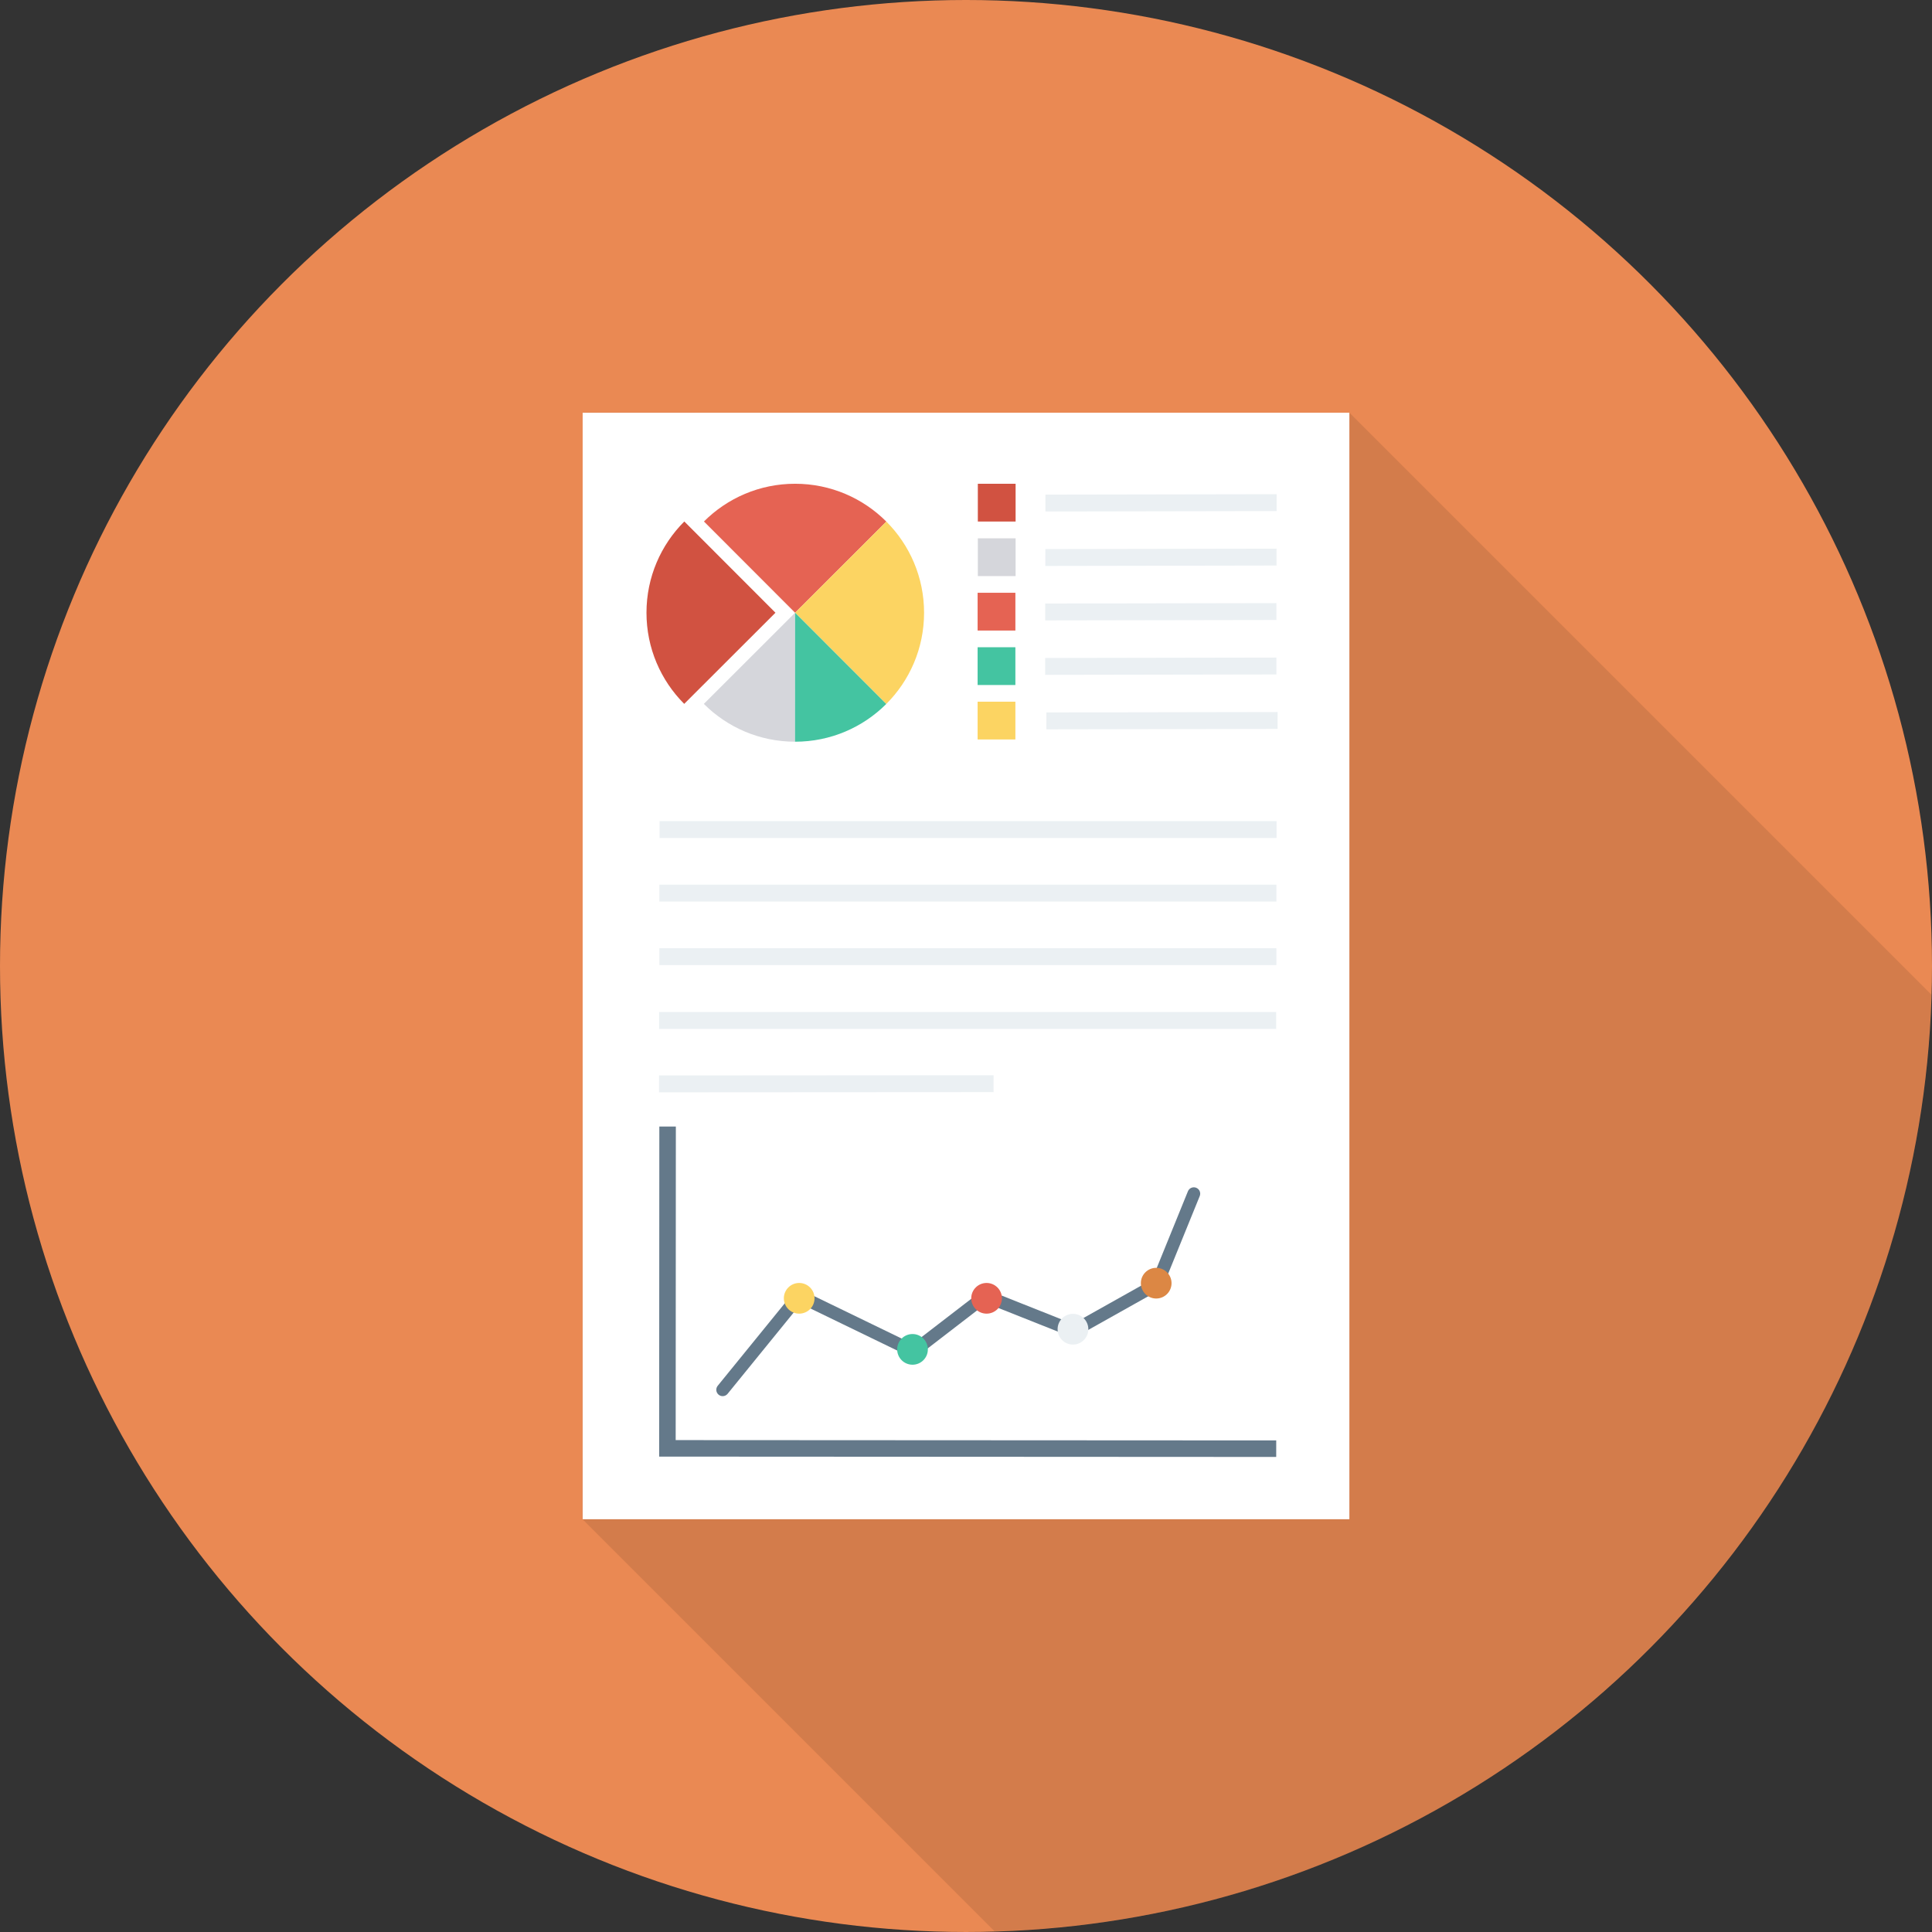 <?xml version="1.0" encoding="iso-8859-1"?>
<!-- Uploaded to: SVG Repo, www.svgrepo.com, Generator: SVG Repo Mixer Tools -->
<svg version="1.1" id="Layer_1" xmlns="http://www.w3.org/2000/svg" xmlns:xlink="http://www.w3.org/1999/xlink" 
	 viewBox="0 0 451.277 451.277" xml:space="preserve">
<rect x="0" y="0" width="451.277" height="451.277" fill="#333333" stroke="none"/>
<circle style="fill:#EA8953;" cx="225.638" cy="225.638" r="225.638"/>
<path style="opacity:0.1;enable-background:new    ;" d="M451.127,232.335l-135.88-135.88l-179.069-0.094l-0.141,258.472
	l96.294,96.294C351.624,447.643,447.641,351.628,451.127,232.335z"/>
<rect x="136.095" y="96.404" style="fill:#FFFFFF;" width="179.092" height="258.458"/>
<path style="fill:#E56353;" d="M207.033,121.832c-5.449-5.455-12.979-8.831-21.298-8.836c-8.319-0.004-15.853,3.364-21.308,8.812
	l21.291,21.315L207.033,121.832z"/>
<path style="fill:#D15241;" d="M159.841,121.806c-5.455,5.449-8.831,12.979-8.836,21.298c-0.005,8.32,3.364,15.853,8.812,21.308
	l21.315-21.292L159.841,121.806z"/>
<path style="fill:#FCD462;" d="M207.033,121.832l-21.315,21.292l21.292,21.315c5.455-5.449,8.831-12.979,8.835-21.299
	C215.85,134.82,212.483,127.286,207.033,121.832z"/>
<path style="fill:#D5D6DB;" d="M185.719,143.123l-21.315,21.291c5.449,5.455,12.979,8.831,21.298,8.836h0L185.719,143.123
	L185.719,143.123z"/>
<path style="fill:#44C4A1;" d="M185.719,143.123l-0.016,30.127c8.319,0.004,15.853-3.364,21.308-8.812L185.719,143.123z"/>
<rect x="228.403" y="112.998" style="fill:#D15241;" width="8.822" height="8.822"/>
<rect x="228.403" y="125.742" style="fill:#D5D6DB;" width="8.822" height="8.822"/>
<rect x="228.352" y="138.46" style="fill:#E56353;" width="8.822" height="8.822"/>
<rect x="228.352" y="151.183" style="fill:#44C4A1;" width="8.822" height="8.822"/>
<rect x="228.352" y="163.901" style="fill:#FCD462;" width="8.822" height="8.822"/>
<g>
	<rect x="154.061" y="191.795" style="fill:#EBF0F3;" width="144.128" height="3.942"/>
	<polygon style="fill:#EBF0F3;" points="298.424,170.259 244.416,170.353 244.418,166.41 298.426,166.316 	"/>
	<polygon style="fill:#EBF0F3;" points="298.141,157.538 244.133,157.632 244.135,153.69 298.143,153.596 	"/>
	<polygon style="fill:#EBF0F3;" points="298.148,144.818 244.14,144.913 244.142,140.97 298.15,140.876 	"/>
	<polygon style="fill:#EBF0F3;" points="298.172,132.099 244.164,132.193 244.166,128.25 298.174,128.156 	"/>
	<polygon style="fill:#EBF0F3;" points="298.196,119.379 244.188,119.473 244.19,115.53 298.199,115.436 	"/>
	<rect x="154.01" y="206.643" style="fill:#EBF0F3;" width="144.128" height="3.942"/>
	<rect x="154.01" y="221.491" style="fill:#EBF0F3;" width="144.128" height="3.942"/>
	<rect x="153.958" y="236.39" style="fill:#EBF0F3;" width="144.128" height="3.942"/>
	<polygon style="fill:#EBF0F3;" points="232.077,255.099 153.933,255.147 153.935,251.205 232.08,251.157 	"/>
</g>
<g>
	<polygon style="fill:#64798A;" points="157.826,336.378 157.866,263.137 154.007,263.134 153.967,336.376 153.965,340.235 
		157.824,340.237 298.098,340.313 298.101,336.454 	"/>
	<path style="fill:#64798A;" d="M168.799,326.114c-0.33,0-0.661-0.11-0.937-0.333c-0.637-0.519-0.734-1.456-0.216-2.094
		l18.58-22.853l26.961,13.072l16.744-12.891l20.69,8.222l18.471-10.361l8.384-20.617c0.311-0.761,1.176-1.128,1.939-0.818
		c0.762,0.31,1.128,1.178,0.818,1.939l-8.777,21.581l-20.616,11.565l-20.435-8.12l-16.861,12.981l-26.496-12.847l-17.092,21.026
		C169.661,325.927,169.232,326.114,168.799,326.114z"/>
</g>
<circle style="fill:#FCD462;" cx="186.675" cy="303.258" r="3.584"/>
<circle style="fill:#44C4A1;" cx="213.146" cy="315.187" r="3.584"/>
<circle style="fill:#E56353;" cx="230.446" cy="303.258" r="3.584"/>
<circle style="fill:#EBF0F3;" cx="250.624" cy="310.477" r="3.589"/>
<circle style="fill:#DC8744;" cx="270.065" cy="299.725" r="3.584"/>
</svg>